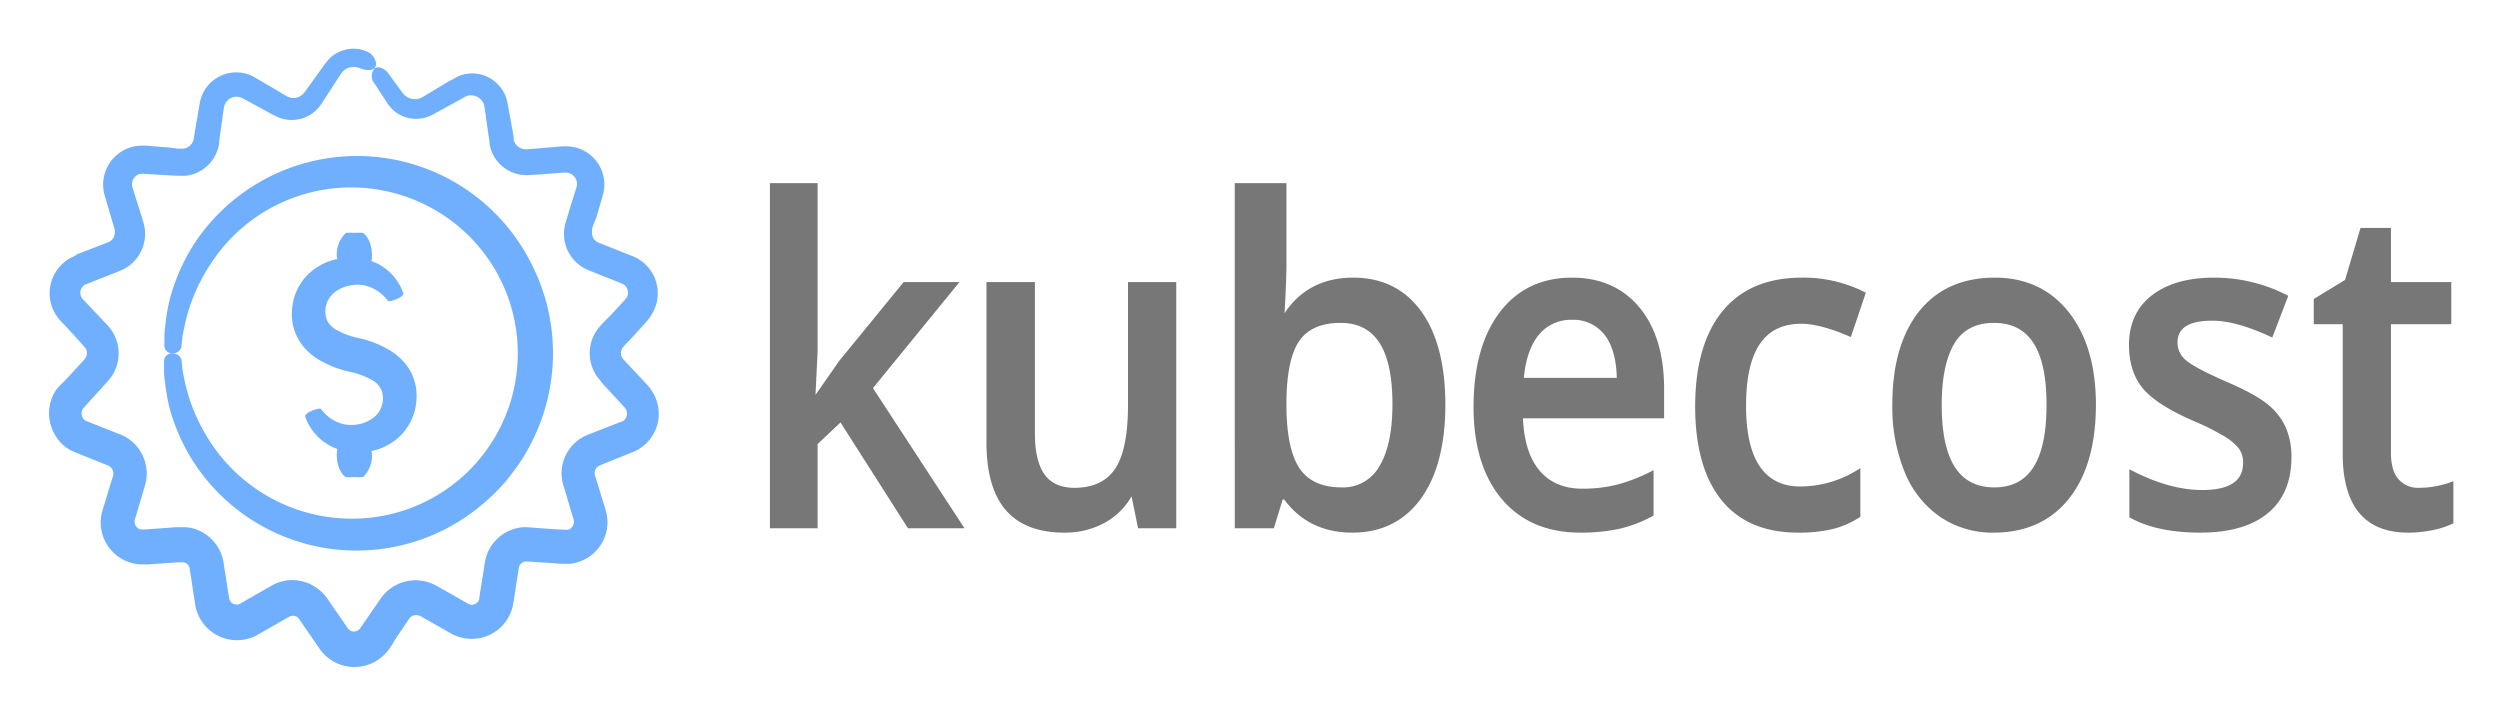 <svg xmlns="http://www.w3.org/2000/svg" role="img" viewBox="-4.77 -10.27 820.04 234.04"><title>Stackwatch Inc logo</title><defs><style>.cls-2{fill:#0d78fe}.cls-4{fill:#636363}</style></defs><g opacity=".59"><path d="M208.31 116.861l-.688-.793-1.043-1.127-2.086-2.232-4.172-4.443-.522-.563-.209-.25a3.609 3.609 0 0 1-.313-.459 3.067 3.067 0 0 1 .188-3.192 21.472 21.472 0 0 1 1.565-1.773l2.086-2.19 3.964-4.36a17.19 17.19 0 0 0 2.295-3.275 13.082 13.082 0 0 0-3.505-16.668 13.477 13.477 0 0 0-1.919-1.231 17.648 17.648 0 0 0-1.773-.772L196.899 71.446l-5.236-2.086a3.526 3.526 0 0 1-1.773-1.481 3.421 3.421 0 0 1-.459-2.253 1.147 1.147 0 0 1 0-.292 3.63 3.63 0 0 1 0-.417l.376-1.293 1.022-2.524 1.502-5.132.376-1.273c.125-.438.229-.772.417-1.523a12.541 12.541 0 0 0-9.617-15.187 14.228 14.228 0 0 0-1.94-.25H179.751l-2.524.209-4.986.417-2.462.209-2.086.146a4.172 4.172 0 0 1-3.776-2.545 3.775 3.775 0 0 1-.188-.563v-.897l-.396-2.295-1.669-9.075a11.807 11.807 0 0 0-13.867-9.302q-.191.038-.381.082a11.014 11.014 0 0 0-2.712 1.085c-.501.25-.751.417-1.043.584l-1.043.501-6.926 4.172-1.669 1.001a5.465 5.465 0 0 1-1.085.522 4.882 4.882 0 0 1-2.274.229 4.986 4.986 0 0 1-2.086-.793 4.715 4.715 0 0 1-.876-.73 4.506 4.506 0 0 1-.376-.438c-.125-.146-.334-.459-.501-.668l-4.026-5.549c-1.46-2.086-3.651-2.795-4.84-1.752a3.984 3.984 0 0 0 .229 5.007l3.755 5.779c.188.271.292.459.522.793a10.432 10.432 0 0 0 .751.96 10.743 10.743 0 0 0 1.815 1.69 11.307 11.307 0 0 0 9.847 1.752 12.016 12.016 0 0 0 2.441-1.022l1.711-.939 7.072-3.859.918-.501a6.989 6.989 0 0 1 .793-.48 4.005 4.005 0 0 1 1.064-.396 4.569 4.569 0 0 1 2.336.188 4.423 4.423 0 0 1 2.941 3.505l1.252 8.908.375 2.399v.584l.146.834a11.746 11.746 0 0 0 .48 1.69 12.266 12.266 0 0 0 11.015 7.99 20.911 20.911 0 0 0 2.858-.104l2.462-.146 5.09-.417 2.524-.146a4.172 4.172 0 0 1 1.293.104 3.672 3.672 0 0 1 2.751 4.403q-.026.115-.06.228a7.483 7.483 0 0 1-.313 1.022l-.396 1.273-1.606 5.111-.751 2.608-.417 1.293a7.972 7.972 0 0 1-.25.897 8.093 8.093 0 0 0-.209 1.043 12.725 12.725 0 0 0 1.439 8.345 12.955 12.955 0 0 0 6.425 5.674l5.194 2.086 5.257 2.086a8.995 8.995 0 0 1 .834.376 3.777 3.777 0 0 1 .48.313 3.246 3.246 0 0 1 .73 4.151 7.885 7.885 0 0 1-1.127 1.335l-3.985 4.318-2.086 2.086a32.981 32.981 0 0 0-2.357 2.67 13.289 13.289 0 0 0-1.085 13.852 13.831 13.831 0 0 0 1.314 2.086l.751.897.501.73 4.172 4.506 2.086 2.253 1.022 1.127a2.525 2.525 0 0 1 .313.376.803.803 0 0 1 .167.229 2.941 2.941 0 0 1-.688 3.901 2.482 2.482 0 0 1-.48.271l-.334.063-.73.292-2.921 1.147-5.862 2.295-1.502.584a14.602 14.602 0 0 0-2.316 1.21 13.602 13.602 0 0 0-5.987 13.706 18.482 18.482 0 0 0 .542 2.086l.459 1.523.918 3.067 1.836 6.154a2.608 2.608 0 0 1-.229 2.086 2.649 2.649 0 0 1-1.585 1.273 2.356 2.356 0 0 1-.501 0h-.772l-3.233-.167-6.509-.48-1.627-.125a15.375 15.375 0 0 0-2.712 0 13.81 13.81 0 0 0-11.724 10.431l-.25 1.293-.125.814-.25 1.627-.522 3.254-.522 3.254-.25 1.627-.125.814a3.585 3.585 0 0 1 0 .376 2.503 2.503 0 0 1-3.041 1.812q-.034-.009-.067-.018a2.357 2.357 0 0 1-.48-.209 6.259 6.259 0 0 1-.584-.313l-.73-.417-2.879-1.669-5.883-3.296-.376-.209-.626-.334a11.077 11.077 0 0 0-1.293-.563 13.789 13.789 0 0 0-8.344-.501 13.956 13.956 0 0 0-5.069 2.462 14.185 14.185 0 0 0-2.086 1.961c-.313.355-.584.751-.876 1.127l-.48.709-3.797 5.507-1.898 2.754-.48.688c-.167.229-.146.167-.229.292a1.773 1.773 0 0 1-.355.355 2.441 2.441 0 0 1-3.431-.375q-.049-.061-.094-.125l-3.734-5.403-1.898-2.754-.96-1.419a15.875 15.875 0 0 0-1.752-2.086 13.977 13.977 0 0 0-10.305-4.172 13.727 13.727 0 0 0-5.487 1.356c-1.001.501-1.314.709-1.836 1.001l-1.46.834-5.799 3.317-1.439.835-.647.376-.229.125a2.712 2.712 0 0 1-.96.188 2.545 2.545 0 0 1-1.815-.793 2.086 2.086 0 0 1-.501-.834 3.17 3.17 0 0 1-.146-.584l-.271-1.648-1.022-6.571-.522-3.275a13.852 13.852 0 0 0-10.785-11.474 14.603 14.603 0 0 0-2.775-.209h-2.086l-3.275.25-6.55.48h-1.168a1.961 1.961 0 0 1-.501 0 2.086 2.086 0 0 1-.918-.396 2.545 2.545 0 0 1-1.085-1.69 2.086 2.086 0 0 1 0-1.001v-.125l.104-.355.25-.668.459-1.565 1.857-6.258.459-1.544.229-.772.313-1.231a13.56 13.56 0 0 0 0-5.361 13.727 13.727 0 0 0-5.716-8.762 13.331 13.331 0 0 0-2.336-1.273l-.897-.355-.751-.292-2.962-1.168-5.82-2.316-.73-.292-.334-.104a2.316 2.316 0 0 1-.459-.271 2.503 2.503 0 0 1-.688-.772 2.879 2.879 0 0 1-.355-2.086 3.505 3.505 0 0 1 .417-.96s1.022-1.168 1.648-1.857l4.172-4.589 2.086-2.295.25-.292.396-.48a9.824 9.824 0 0 0 .772-1.001 12.516 12.516 0 0 0 1.231-2.211 13.393 13.393 0 0 0-2.086-14.123c-.313-.355-.48-.542-.647-.709l-.522-.563-1.043-1.106-4.172-4.423-2.086-2.19a3.755 3.755 0 0 1-.647-.96 3.129 3.129 0 0 1 1.293-3.88l.271-.125h.146l.334-.146 1.356-.542 2.691-1.085 5.361-2.086L34.682 78.518a14.123 14.123 0 0 0 2.086-1.064 13.038 13.038 0 0 0 5.716-13.956l-.271-1.043-.209-.668-.834-2.67-1.669-5.299-.814-2.608a3.755 3.755 0 0 1-.167-1.147 3.442 3.442 0 0 1 .793-2.086 3.505 3.505 0 0 1 1.94-1.231h1.231l2.629.167 5.215.313 2.587.146h1.419a13.353 13.353 0 0 0 1.961 0 12.517 12.517 0 0 0 10.66-9.763l.167-.876v-.605l.167-1.231.334-2.42.668-4.798.334-2.378a5.445 5.445 0 0 1 .313-1.252 4.297 4.297 0 0 1 1.46-1.815 4.172 4.172 0 0 1 4.589-.167l7.698 4.172a35.861 35.861 0 0 0 4.36 2.19 11.703 11.703 0 0 0 11.161-1.898 11.286 11.286 0 0 0 1.982-2.086l.417-.563.271-.417.542-.834 4.172-6.425 1.022-1.565.48-.73.334-.459a5.111 5.111 0 0 1 1.752-1.335 5.257 5.257 0 0 1 4.172 0 7.447 7.447 0 0 0 2.336.563 3.025 3.025 0 0 0 2.295-.522 2.086 2.086 0 0 0 .438-2.357 5.09 5.09 0 0 0-2.336-2.941 11.119 11.119 0 0 0-9.075-.334 11.265 11.265 0 0 0-4.026 2.733l-.793.98-.605.793-1.085 1.502-4.485 6.258-.584.793-.292.396-.188.229a4.443 4.443 0 0 1-.834.793 4.631 4.631 0 0 1-2.086.855 4.548 4.548 0 0 1-2.357-.396c-.48-.167-1.982-1.127-3.15-1.815l-7.573-4.443a11.974 11.974 0 0 0-6.258-1.731 12.162 12.162 0 0 0-11.015 7.093 17.484 17.484 0 0 0-.626 1.669c-.125.522-.292 1.231-.355 1.627l-.396 2.357-1.606 9.367a3.88 3.88 0 0 1-3.359 2.9 4.716 4.716 0 0 1-.584 0h-1.147l-2.587-.334-5.194-.438-2.629-.209h-1.836a14.331 14.331 0 0 0-2.086.25 12.809 12.809 0 0 0-10.201 11.912 13.122 13.122 0 0 0 .501 4.172l.772 2.649 1.565 5.32.793 2.691.188.668v.313a3.254 3.254 0 0 1 0 .563 3.338 3.338 0 0 1-.709 2.086 3.233 3.233 0 0 1-.834.751l-.522.25-1.252.501-5.382 2.086-2.712 1.043-1.356.522-.188.334-.522.229-1.064.501a13.247 13.247 0 0 0-5.883 16.543 13.977 13.977 0 0 0 2.566 4.005l2.086 2.211 4.068 4.464 1.022 1.127.501.563.376.417a2.9 2.9 0 0 1 .522.96 2.941 2.941 0 0 1-.125 2.086 2.086 2.086 0 0 1-.271.459 1.085 1.085 0 0 1-.167.209v.125l-.271.292-2.086 2.253-4.172 4.548a37.048 37.048 0 0 0-2.733 2.816 14.081 14.081 0 0 0-2.086 4.694 13.643 13.643 0 0 0 1.46 10.055 13.33 13.33 0 0 0 3.359 4.026 13.06 13.06 0 0 0 2.232 1.377l1.127.522.73.292 5.904 2.378 2.962 1.189.751.292.584.25a2.378 2.378 0 0 1 .459.25 2.712 2.712 0 0 1 1.085 1.731 2.504 2.504 0 0 1 0 1.022v.334l-.292.793-.48 1.544-1.898 6.258-.48 1.544-.229.772-.125.417-.167.647a13.163 13.163 0 0 0-.25 5.445 13.727 13.727 0 0 0 5.633 9.075 13.351 13.351 0 0 0 5.028 2.232 13.059 13.059 0 0 0 2.733.292h2.086l6.55-.459 3.296-.229h1.752a2.587 2.587 0 0 1 1.606 1.168 2.42 2.42 0 0 1 .355 1.001l.501 3.275 1.001 6.571.25 1.648a15.166 15.166 0 0 0 .668 2.629 13.476 13.476 0 0 0 2.921 4.84 13.956 13.956 0 0 0 10.055 4.423 14.123 14.123 0 0 0 5.549-1.106l1.252-.626.793-.459 1.46-.834 5.799-3.317 1.46-.834 1.106-.605a2.274 2.274 0 0 1 .96-.229 2.503 2.503 0 0 1 1.815.709 4.381 4.381 0 0 1 .376.48l.939 1.377 1.898 2.754 3.818 5.549a13.914 13.914 0 0 0 19.378 3.424q.386-.27.753-.566a13.059 13.059 0 0 0 2.086-2.086c.271-.334.647-.814.793-1.043l.48-.688 1.711-2.837 3.776-5.528.459-.668.167-.209a2.776 2.776 0 0 1 .355-.334 2.545 2.545 0 0 1 .897-.438 2.378 2.378 0 0 1 1.481 0h.355l.355.209 5.799 3.296 2.9 1.648.73.417c.271.146.376.229.876.48a13.831 13.831 0 0 0 19.964-9.033 10.133 10.133 0 0 1 .25-1.252l.125-.814.25-1.627.501-3.275.897-5.82a2.608 2.608 0 0 1 2.086-1.94h.563l1.627.104 6.509.438 3.254.229h1.127a10.199 10.199 0 0 0 1.356 0 13.435 13.435 0 0 0 2.691-.501 13.706 13.706 0 0 0 9.291-17.011l-.028-.095-3.567-11.62a2.775 2.775 0 0 1 1.168-2.795l.48-.25 1.419-.584 5.841-2.357 2.9-1.168.73-.292 1.106-.501a13.059 13.059 0 0 0 2.086-1.356 13.476 13.476 0 0 0 2.921-18.254 11.119 11.119 0 0 0-.668-1.022z" class="cls-2"/><path d="M65.974 137.263a61.624 61.624 0 0 1-8.094-15.229 63.146 63.146 0 0 1-2.086-7.406c-.229-1.21-.501-2.357-.688-3.505l-.355-3.359a2.879 2.879 0 0 0-3.171-2.086 2.503 2.503 0 0 0-2.545 2.336v3.734a38.232 38.232 0 0 0 .396 3.943 63.251 63.251 0 0 0 1.565 8.47 65.066 65.066 0 0 0 8.178 17.815 63.741 63.741 0 0 0 91.497 15.416 66.757 66.757 0 0 0 10.723-10.097c1.523-1.961 3.087-3.922 4.464-5.987a62.898 62.898 0 0 0 3.755-6.509 64.378 64.378 0 0 0 0-58.411 63.955 63.955 0 0 0-110.439-7.072 64.941 64.941 0 0 0-8.073 17.878 62.583 62.583 0 0 0-1.565 8.449c-.125 1.356-.334 2.67-.376 3.943v3.734a2.503 2.503 0 0 0 2.695 2.295q.092-.007.184-.022a2.712 2.712 0 0 0 2.691-2.086l.355-3.38c.167-1.147.459-2.316.688-3.526a62.374 62.374 0 0 1 2.086-7.427A61.645 61.645 0 0 1 65.953 73.928a54.882 54.882 0 0 1 77.958-11.307 54.239 54.239 0 0 1-21.445 95.962A55.449 55.449 0 0 1 65.974 137.263z" class="cls-2"/><path d="M92.343 85.59a18.045 18.045 0 0 0-1.335 5.883 16.689 16.689 0 0 0 4.005 12.246 20.528 20.528 0 0 0 4.798 4.005 34.275 34.275 0 0 0 10.264 3.984 25.222 25.222 0 0 1 6.926 2.545 7.197 7.197 0 0 1 3.442 3.63 7.99 7.99 0 0 1 0 4.986 7.823 7.823 0 0 1-2.858 3.985 11.661 11.661 0 0 1-4.986 2.086 11.995 11.995 0 0 1-5.048-.167 12.934 12.934 0 0 1-7.03-4.902c-.209-.271-1.606 0-3.087.647s-2.232 1.377-2.086 1.836a17.211 17.211 0 0 0 9.242 10.139c.396.188.855.334 1.273.501-.563 3.463.334 7.447 2.712 9.221a27.247 27.247 0 0 0 3.067 0 22.548 22.548 0 0 0 2.67 0 9.68 9.68 0 0 0 2.795-8.553 18.775 18.775 0 0 0 5.925-2.295 17.774 17.774 0 0 0 7.489-8.678 18.108 18.108 0 0 0 1.314-5.904 16.689 16.689 0 0 0-4.047-12.246 20.486 20.486 0 0 0-4.819-3.984 34.358 34.358 0 0 0-10.264-3.964 25.158 25.158 0 0 1-6.926-2.545 7.197 7.197 0 0 1-3.442-3.63 8.011 8.011 0 0 1 0-4.986 7.865 7.865 0 0 1 2.941-4.026 11.745 11.745 0 0 1 5.007-2.086 12.079 12.079 0 0 1 5.09.167 12.997 12.997 0 0 1 7.072 4.923c.209.271 1.565 0 3.025-.626s2.086-1.335 2.086-1.773a17.127 17.127 0 0 0-9.179-10.118c-.396-.188-.855-.334-1.293-.501.542-3.484-.376-7.489-2.795-9.283a26.721 26.721 0 0 0-3.004 0 21.861 21.861 0 0 0-2.587 0 9.742 9.742 0 0 0-2.879 8.595 18.775 18.775 0 0 0-5.883 2.253 17.732 17.732 0 0 0-7.594 8.637z" class="cls-2"/></g><g style="isolation:isolate" opacity=".87"><path d="M262.544 120.387l8.356-11.972 20.985-25.673h17.027l-27.959 34.255 29.718 45.505H293.33L271.026 127.526l-8.105 7.645v27.332h-14.639V50.29h14.639V105.026l-.754 15.361z" class="cls-4"/><path d="M311.595 163.003h-18.539l-22.127-34.698-7.508 7.082v27.616h-15.639V49.79h15.639v55.236l-.698 14.231 7.767-11.128 21.158-25.887h18.318l-28.394 34.789zm-17.99-1h16.143l-29.413-45.038 27.524-33.722H292.123l-20.835 25.49-8.483 12.155H261.642l.779-15.886-0-54.211h-13.639v111.212h13.639v-27.048l8.702-8.207zm75.335.5l-2.073-10.457h-.754a22.125 22.125 0 0 1-8.765 8.727 26.184 26.184 0 0 1-12.974 3.173q-12.629 0-18.849-7.212-6.22-7.21-6.22-21.851V82.742h14.89v49.183q0 9.16 3.267 13.738 3.267 4.581 10.241 4.579 9.298 0 13.666-6.382 4.366-6.382 4.367-21.383V82.742h14.828v79.76z" class="cls-4"/><path d="M344.374 164.445c-8.532 0-15.001-2.484-19.228-7.386-4.208-4.877-6.341-12.339-6.341-22.177V82.242h15.89v49.683c0 5.972 1.068 10.496 3.174 13.448 2.067 2.899 5.376 4.369 9.834 4.369 5.995 0 10.454-2.074 13.253-6.164 2.839-4.151 4.279-11.25 4.279-21.101V82.242h15.828v80.76h-12.534l-2.124-10.457a22.723 22.723 0 0 1-8.813 8.663 26.796 26.796 0 0 1-13.218 3.236zM319.806 83.242v51.64c0 9.592 2.052 16.833 6.098 21.524 4.028 4.67 10.242 7.038 18.471 7.038a25.809 25.809 0 0 0 12.73-3.109 21.737 21.737 0 0 0 8.571-8.532l.143-.258h1.459l2.073 10.457h10.713V83.242h-13.828v39.236c0 10.056-1.499 17.345-4.454 21.665-2.997 4.379-7.733 6.6-14.078 6.6-4.8 0-8.382-1.611-10.648-4.789-2.229-3.124-3.36-7.845-3.36-14.028V83.242zm119.294-1.943q14.05 0 21.889 10.817 7.839 10.818 7.839 30.361 0 19.617-7.942 30.541-7.941 10.926-22.058 10.926-14.253 0-22.126-10.89h-1.087l-2.918 9.447h-11.946V50.29h15.951v26.683q0 2.958-.271 8.798-.272 5.842-.407 7.428h.678q7.6-11.9 22.397-11.899zm-4.14 13.846q-9.638 0-13.88 6.022-4.242 6.022-4.378 20.157v1.153q0 14.568 4.343 21.094 4.344 6.527 14.186 6.526a14.17 14.17 0 0 0 12.862-7.139q4.377-7.14 4.378-20.626 0-27.187-17.511-27.188z" class="cls-4"/><path d="M438.829 164.445c-9.537 0-17.065-3.663-22.381-10.89h-.463l-2.918 9.447h-12.815V49.79h16.95v27.183c0 1.961-.089 4.847-.271 8.821-.146 3.137-.264 5.375-.351 6.677 5.138-7.745 12.712-11.671 22.52-11.671 9.492 0 16.993 3.709 22.295 11.024 5.265 7.266 7.934 17.579 7.934 30.654 0 13.125-2.704 23.499-8.037 30.835-5.368 7.387-12.926 11.132-22.462 11.132zm-23.582-11.89h1.711l.149.207c5.125 7.089 12.434 10.683 21.722 10.683 9.198 0 16.483-3.606 21.653-10.72 5.206-7.161 7.846-17.338 7.846-30.247 0-12.859-2.605-22.976-7.744-30.067-5.103-7.041-12.331-10.611-21.484-10.611-9.637 0-17.03 3.926-21.977 11.668l-.147.231h-1.495l.046-.542c.089-1.045.226-3.538.406-7.409.182-3.958.27-6.828.27-8.774V50.79h-14.95v111.212H412.329zm19.984-1.957c-6.709 0-11.622-2.271-14.602-6.749-2.938-4.415-4.428-11.604-4.428-21.371V121.325c.091-9.486 1.594-16.363 4.469-20.445 2.915-4.136 7.723-6.234 14.289-6.234 11.952 0 18.012 9.315 18.012 27.688 0 9.041-1.498 16.069-4.451 20.888a14.703 14.703 0 0 1-13.289 7.377zm-.271-54.952c-6.223 0-10.755 1.955-13.471 5.81-2.757 3.912-4.198 10.598-4.287 19.874v1.148c0 9.565 1.434 16.569 4.26 20.816 2.783 4.183 7.416 6.304 13.77 6.304a13.594 13.594 0 0 0 12.437-6.9c2.855-4.658 4.304-11.51 4.304-20.364 0-17.958-5.564-26.688-17.012-26.688zm78.61 68.299q-16.21 0-25.353-10.854-9.141-10.853-9.142-29.892 0-19.543 8.482-30.722 8.481-11.177 23.31-11.178 13.759 0 21.739 9.591 7.978 9.593 7.979 26.395v9.159h-46.305q.313 11.612 5.466 17.849 5.152 6.239 14.514 6.237a46.903 46.903 0 0 0 11.467-1.334 54.925 54.925 0 0 0 11.403-4.435v13.773a41.388 41.388 0 0 1-10.933 4.184 58.711 58.711 0 0 1-12.628 1.226zm-2.702-69.808a13.91 13.91 0 0 0-11.278 5.12q-4.241 5.121-5.058 14.928h31.541q-.127-9.88-4.147-14.964a13.325 13.325 0 0 0-11.058-5.084z" class="cls-4"/><path d="M513.57 164.445c-10.911 0-19.57-3.712-25.735-11.031-6.144-7.295-9.259-17.461-9.259-30.214 0-13.078 2.888-23.516 8.584-31.024 5.728-7.548 13.704-11.376 23.708-11.376 9.284 0 16.728 3.288 22.124 9.771 5.37 6.458 8.094 15.446 8.094 26.714v9.659h-46.288c.271 7.344 2.064 13.071 5.335 17.03 3.318 4.019 8.071 6.056 14.128 6.056a46.581 46.581 0 0 0 11.345-1.319 54.72 54.72 0 0 0 11.299-4.395l.727-.37v14.885l-.26.143a42.105 42.105 0 0 1-11.064 4.233 59.476 59.476 0 0 1-12.736 1.237zm-2.702-82.645c-9.674 0-17.383 3.694-22.911 10.98-5.562 7.33-8.381 17.564-8.381 30.419 0 12.511 3.036 22.46 9.024 29.569 5.966 7.084 14.367 10.676 24.97 10.676a58.468 58.468 0 0 0 12.52-1.214 40.952 40.952 0 0 0 10.541-3.992V145.573a54.675 54.675 0 0 1-10.781 4.109 47.658 47.658 0 0 1-11.589 1.349c-6.369 0-11.382-2.159-14.899-6.419-3.491-4.228-5.369-10.335-5.58-18.153l-.014-.514h46.318v-8.659c0-11.028-2.646-19.801-7.863-26.075-5.196-6.245-12.381-9.411-21.354-9.411zm15.712 32.885h-32.591l.045-.541c.55-6.611 2.289-11.727 5.171-15.206A14.448 14.448 0 0 1 510.868 93.637a13.859 13.859 0 0 1 11.45 5.274c2.737 3.461 4.169 8.599 4.255 15.268zm-31.502-1h30.486c-.146-6.196-1.502-10.957-4.031-14.154a12.9 12.9 0 0 0-10.665-4.894 13.491 13.491 0 0 0-10.894 4.939c-2.67 3.225-4.316 7.97-4.896 14.109zm89.902 50.26q-16.279 0-24.743-10.565-8.463-10.563-8.464-30.324 0-20.12 8.853-30.938 8.853-10.817 25.586-10.817a43.888 43.888 0 0 1 20.431 4.688l-4.605 13.63q-9.665-4.181-15.955-4.183-18.616 0-18.614 27.476 0 13.414 4.637 20.156 4.636 6.744 13.588 6.743a35.983 35.983 0 0 0 19.262-5.625v14.784a28.396 28.396 0 0 1-8.723 3.821 47.302 47.302 0 0 1-11.253 1.154z" class="cls-4"/><path d="M584.98 164.445c-10.962 0-19.418-3.618-25.134-10.753-5.688-7.1-8.573-17.407-8.573-30.637 0-13.469 3.017-23.984 8.966-31.254 5.975-7.3 14.713-11.001 25.973-11.001a44.586 44.586 0 0 1 20.66 4.743l.382.197-4.916 14.551-.498-.215c-6.354-2.748-11.654-4.142-15.757-4.142-12.189 0-18.114 8.824-18.114 26.976 0 8.799 1.53 15.484 4.55 19.873 2.976 4.331 7.409 6.526 13.175 6.526a35.652 35.652 0 0 0 18.999-5.55l.764-.473V159.24l-.227.148a29.033 29.033 0 0 1-8.875 3.888 48.043 48.043 0 0 1-11.374 1.169zm1.231-82.645c-10.945 0-19.424 3.578-25.199 10.634-5.799 7.087-8.739 17.39-8.739 30.621 0 12.996 2.811 23.094 8.354 30.012 5.516 6.887 13.709 10.378 24.353 10.378a47.057 47.057 0 0 0 11.133-1.14 27.969 27.969 0 0 0 8.343-3.608v-13.625a36.489 36.489 0 0 1-18.763 5.238c-6.115 0-10.825-2.342-13.999-6.96-3.136-4.558-4.726-11.435-4.726-20.439 0-18.563 6.431-27.976 19.114-27.976 4.131 0 9.395 1.349 15.654 4.01l4.293-12.708a43.733 43.733 0 0 0-19.818-4.437zm96.013 40.678q0 19.544-8.732 30.505-8.735 10.963-24.315 10.962a30.031 30.031 0 0 1-17.215-5.048 32.079 32.079 0 0 1-11.498-14.496 55.596 55.596 0 0 1-4.021-21.923q0-19.398 8.671-30.289 8.67-10.888 24.44-10.89 15.079 0 23.875 11.142 8.796 11.142 8.796 30.036zm-50.577 0q0 27.621 17.78 27.62 17.591 0 17.593-27.62 0-27.33-17.718-27.332-9.3 0-13.478 7.067-4.179 7.069-4.178 20.265z" class="cls-4"/><path d="M649.178 164.445a30.66 30.66 0 0 1-17.495-5.134 32.712 32.712 0 0 1-11.678-14.715 56.336 56.336 0 0 1-4.062-22.118c0-12.987 2.954-23.283 8.779-30.6 5.854-7.351 14.209-11.078 24.832-11.078 10.166 0 18.331 3.812 24.268 11.332 5.908 7.483 8.903 17.693 8.903 30.346 0 13.084-2.975 23.452-8.842 30.816-5.894 7.398-14.207 11.15-24.706 11.15zm.377-82.645c-10.304 0-18.395 3.601-24.049 10.701-5.682 7.136-8.562 17.222-8.562 29.977a55.361 55.361 0 0 0 3.981 21.727 31.737 31.737 0 0 0 11.317 14.278 29.684 29.684 0 0 0 16.936 4.962c10.179 0 18.229-3.625 23.925-10.773 5.722-7.184 8.623-17.342 8.623-30.193 0-12.423-2.923-22.424-8.688-29.726-5.737-7.268-13.638-10.952-23.482-10.952zm-.126 68.798c-12.13 0-18.28-9.461-18.28-28.12 0-8.85 1.429-15.753 4.247-20.519 2.869-4.853 7.549-7.313 13.908-7.313 12.089 0 18.218 9.364 18.218 27.832-0 18.659-6.087 28.12-18.093 28.12zm-.125-54.952c-5.981 0-10.371 2.295-13.047 6.822-2.727 4.61-4.108 11.342-4.108 20.01 0 18.249 5.652 27.12 17.28 27.12 11.502 0 17.093-8.871 17.093-27.12-0-18.055-5.632-26.832-17.218-26.832zm97.048 44.139q0 11.684-7.589 17.921-7.588 6.239-21.737 6.238-14.212 0-22.829-4.832v-14.64q12.541 6.491 23.344 6.491 13.954 0 13.955-9.447a8.069 8.069 0 0 0-1.543-5.049 18.628 18.628 0 0 0-5.08-4.183 83.202 83.202 0 0 0-9.84-4.903q-12.284-5.336-16.624-10.674-4.341-5.336-4.341-13.846 0-10.239 7.364-15.902 7.362-5.66 20.032-5.661a51.599 51.599 0 0 1 23.73 5.697l-4.888 12.765q-11.512-5.336-19.357-5.337-11.962 0-11.962 7.645a7.965 7.965 0 0 0 3.12 6.346q3.119 2.596 13.601 7.14 8.81 3.823 12.797 6.995a20.297 20.297 0 0 1 5.916 7.319 23.348 23.348 0 0 1 1.929 9.916z" class="cls-4"/><path d="M717.027 164.445c-9.519 0-17.281-1.647-23.073-4.896l-.256-.144v-15.755l.729.378c8.251 4.271 16.027 6.436 23.114 6.436 9.054 0 13.455-2.927 13.455-8.947a7.623 7.623 0 0 0-1.441-4.745 18.219 18.219 0 0 0-4.943-4.06 83.102 83.102 0 0 0-9.777-4.871c-8.226-3.573-13.882-7.213-16.812-10.817-2.955-3.633-4.453-8.397-4.453-14.161 0-6.959 2.543-12.442 7.559-16.298 4.976-3.825 11.817-5.765 20.337-5.765a52.324 52.324 0 0 1 23.956 5.751l.401.205-5.24 13.685-.485-.225c-7.573-3.511-14.016-5.291-19.146-5.291-7.713 0-11.462 2.337-11.462 7.145a7.428 7.428 0 0 0 2.939 5.961c2.035 1.693 6.57 4.07 13.48 7.065 5.886 2.555 10.229 4.931 12.91 7.062a20.891 20.891 0 0 1 6.058 7.5 23.954 23.954 0 0 1 1.977 10.127c0 7.909-2.614 14.068-7.771 18.308-5.126 4.215-12.546 6.352-22.054 6.352zm-22.329-5.627c5.614 3.07 13.125 4.627 22.329 4.627 9.27 0 16.476-2.061 21.419-6.124 4.914-4.04 7.406-9.939 7.406-17.535a22.978 22.978 0 0 0-1.883-9.705 19.901 19.901 0 0 0-5.774-7.139c-2.612-2.078-6.88-4.409-12.686-6.928-7.096-3.076-11.584-5.436-13.722-7.214a8.482 8.482 0 0 1-3.3-6.731c0-5.404 4.192-8.145 12.462-8.145 5.166 0 11.584 1.736 19.08 5.16l4.535-11.844a51.312 51.312 0 0 0-23.101-5.44c-8.294 0-14.931 1.87-19.728 5.558-4.756 3.657-7.168 8.874-7.168 15.505 0 5.528 1.423 10.08 4.229 13.53 2.829 3.479 8.358 7.021 16.436 10.53a84.168 84.168 0 0 1 9.9 4.936 19.18 19.18 0 0 1 5.217 4.306 8.593 8.593 0 0 1 1.646 5.353c0 6.601-4.863 9.947-14.455 9.947-7.038 0-14.721-2.077-22.844-6.174zm93.979-8.575a31.707 31.707 0 0 0 10.807-1.947v12.765a26.942 26.942 0 0 1-6.314 2.056 38.148 38.148 0 0 1-8.011.829q-20.985 0-20.985-25.385v-42.981H754.686V88.079l10.179-6.202 5.026-16.875h9.11v17.74h19.791v12.837h-19.791v42.693q0 6.13 2.67 9.05a9.044 9.044 0 0 0 7.006 2.921z" class="cls-4"/><path d="M785.158 164.445c-14.257 0-21.485-8.709-21.485-25.885V96.079h-9.487v-8.281l10.255-6.248 5.077-17.048h9.983v17.74h19.791v13.837h-19.791v42.193c0 3.939.855 6.871 2.539 8.712a8.492 8.492 0 0 0 6.637 2.759 31.362 31.362 0 0 0 10.638-1.918l.669-.241v13.785l-.276.139a27.578 27.578 0 0 1-6.433 2.098 38.831 38.831 0 0 1-8.116.84zm-29.973-69.366h9.487v43.481c0 16.745 6.701 24.885 20.485 24.885a37.815 37.815 0 0 0 7.906-.818 27.474 27.474 0 0 0 5.919-1.879v-11.748a32.16 32.16 0 0 1-10.307 1.743 9.562 9.562 0 0 1-7.375-3.084c-1.858-2.031-2.801-5.189-2.801-9.387V95.079h19.791V83.242h-19.791V65.502h-8.237L765.288 82.204l-10.103 6.155z" class="cls-4"/></g></svg>